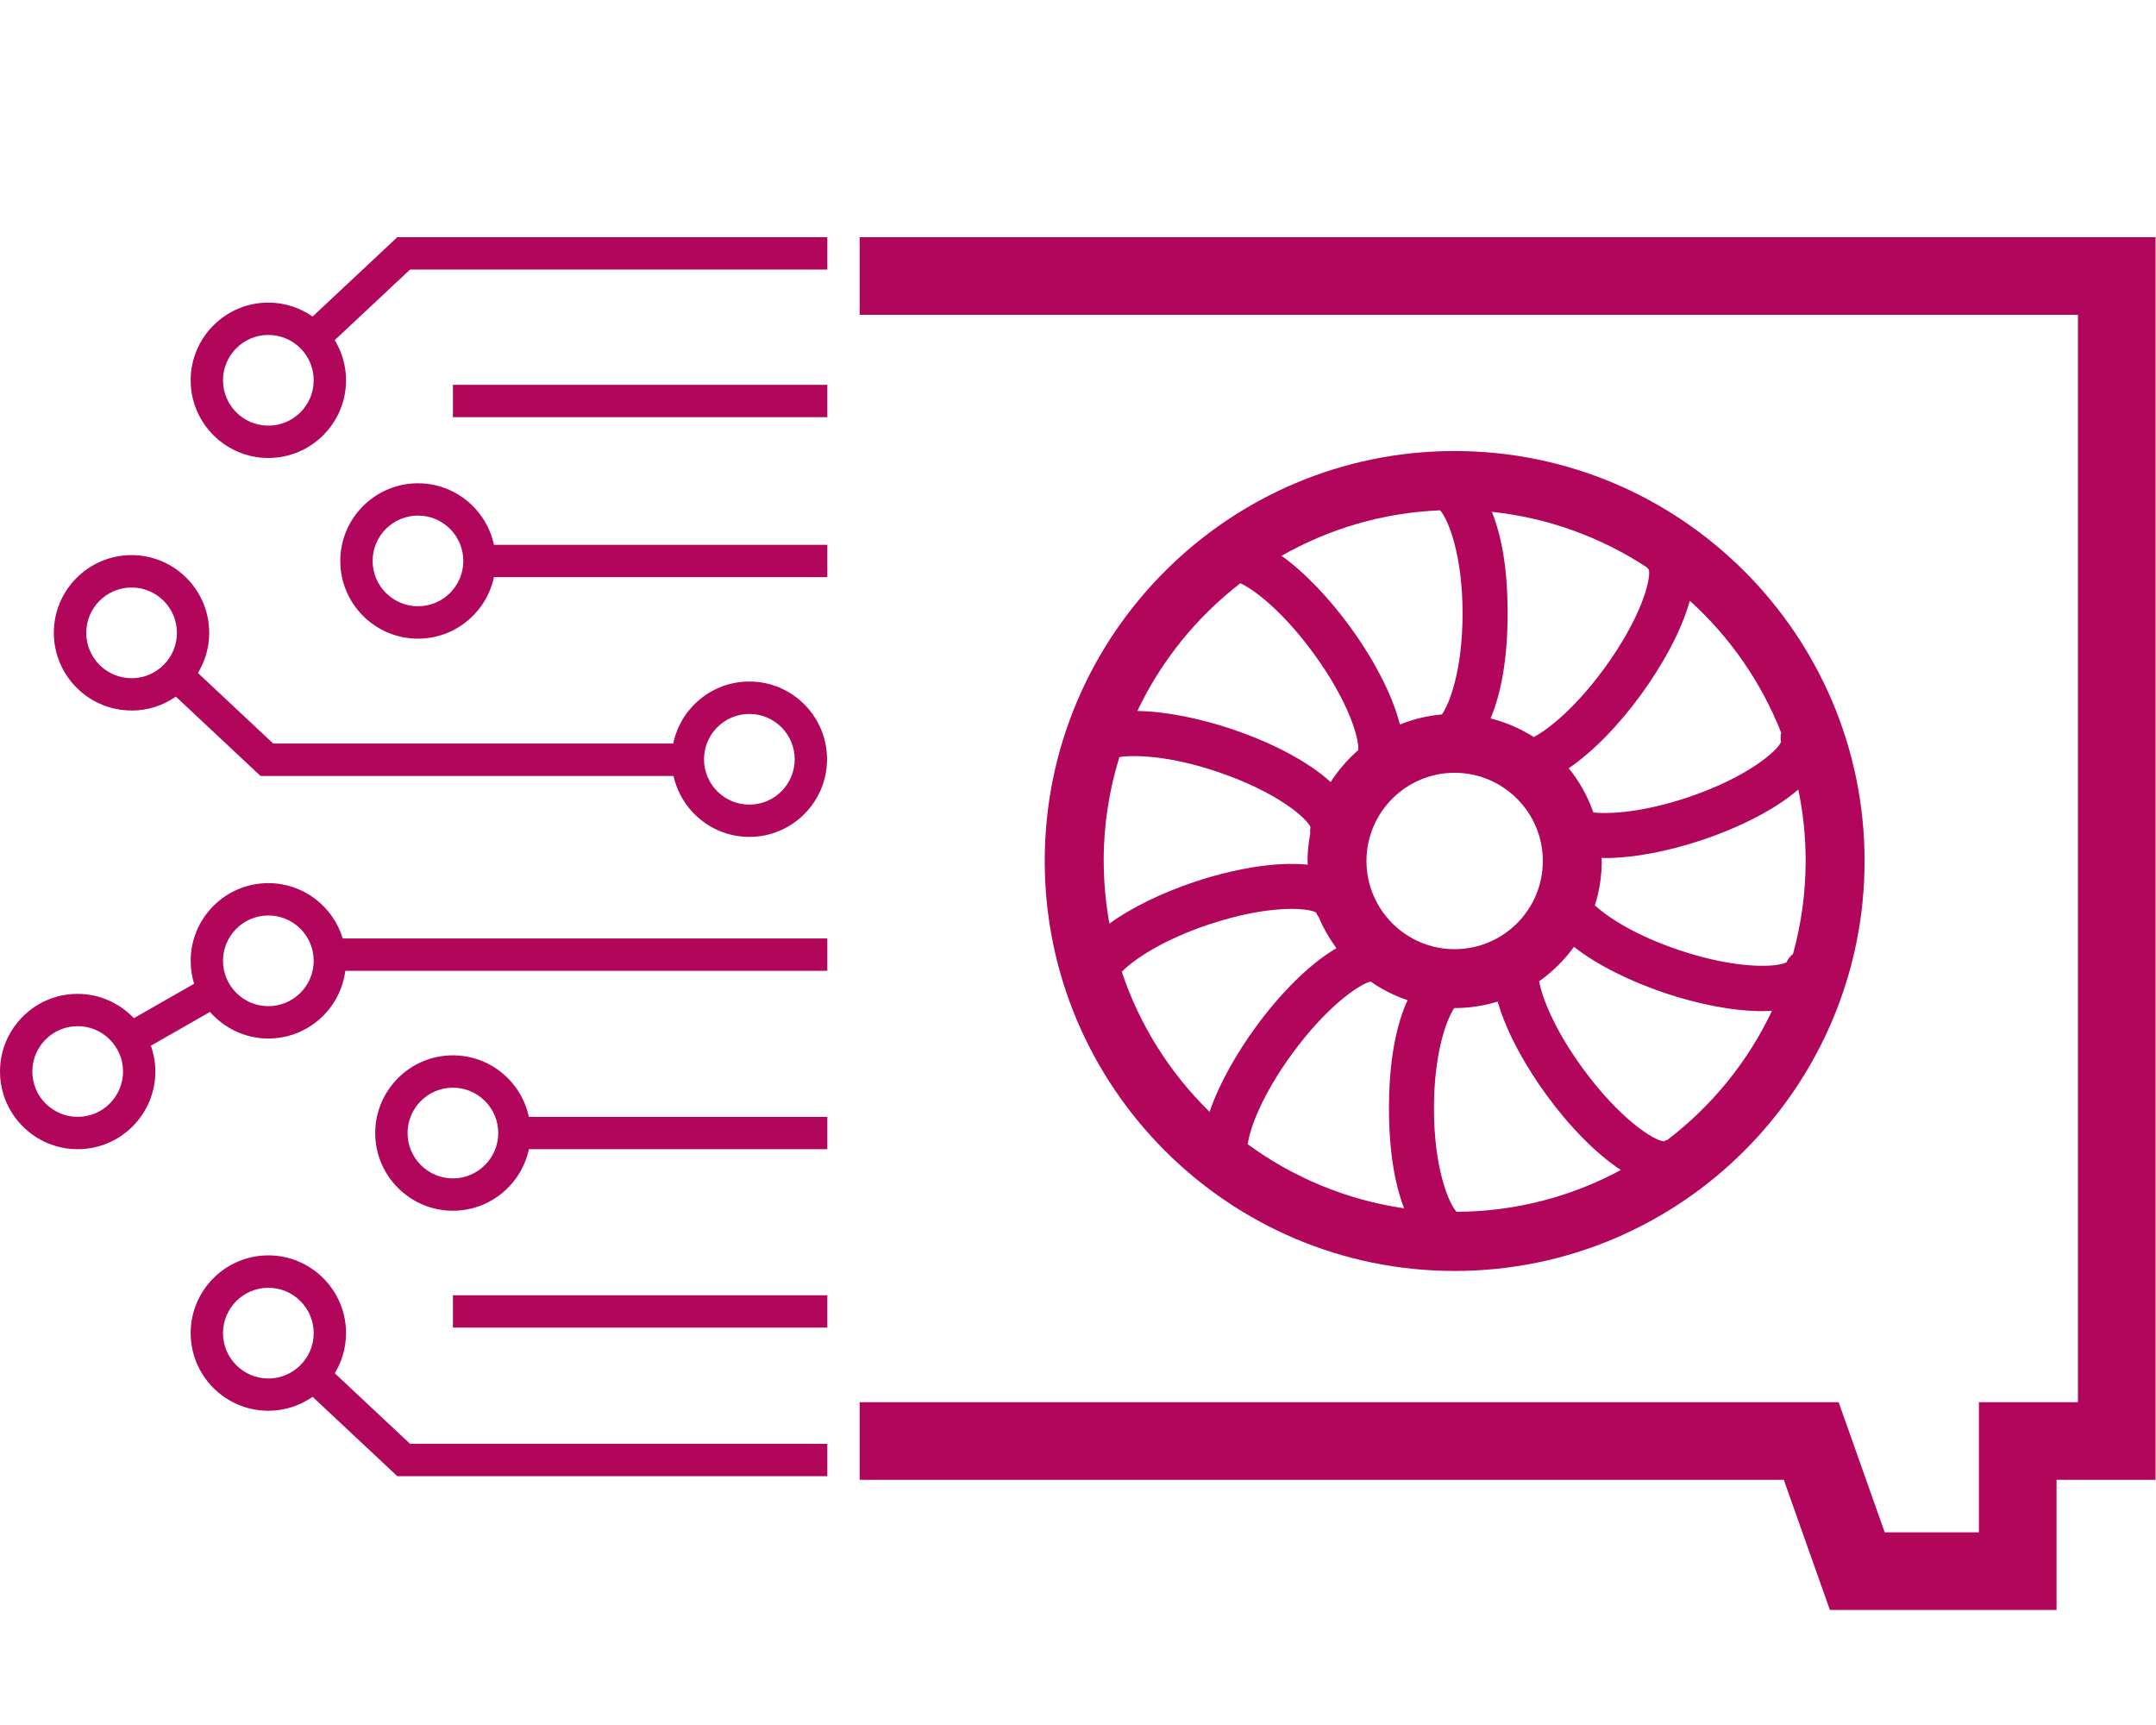 <?xml version="1.0" encoding="UTF-8"?><svg id="Ebene_1" xmlns="http://www.w3.org/2000/svg" viewBox="0 0 300 240"><defs><style>.cls-1{fill:#b2055c;}</style></defs><path class="cls-1" d="M31.03,185.48c0-3.48,2.83-6.31,6.31-6.31s6.31,2.83,6.31,6.31-2.83,6.31-6.31,6.31-6.31-2.83-6.31-6.31M46.58,191.06c.99-1.63,1.57-3.54,1.57-5.59,0-5.96-4.85-10.81-10.81-10.81s-10.81,4.85-10.81,10.81,4.85,10.81,10.81,10.81c2.29,0,4.41-.72,6.16-1.94l11.78,11.04h59.84v-4.5h-58.06l-10.48-9.82Z"/><path class="cls-1" d="M18.31,81.74c3.48,0,6.31,2.83,6.31,6.31s-2.83,6.31-6.31,6.31-6.31-2.83-6.31-6.31,2.83-6.31,6.31-6.31M104.27,99.33c3.48,0,6.31,2.83,6.31,6.31s-2.83,6.31-6.31,6.31-6.31-2.83-6.31-6.31,2.83-6.31,6.31-6.31M18.31,98.86c2.29,0,4.41-.72,6.16-1.94l11.78,11.04h57.47c1.07,4.84,5.39,8.48,10.55,8.48,5.96,0,10.81-4.85,10.81-10.81s-4.85-10.81-10.81-10.81c-5.21,0-9.58,3.71-10.59,8.63h-55.66l-10.48-9.82c.99-1.63,1.57-3.54,1.57-5.59,0-5.96-4.85-10.81-10.81-10.81s-10.81,4.85-10.81,10.81,4.85,10.81,10.81,10.81"/><path class="cls-1" d="M37.34,46.6c3.48,0,6.31,2.83,6.31,6.31s-2.83,6.31-6.31,6.31-6.31-2.83-6.31-6.31,2.83-6.31,6.31-6.31M37.34,63.72c5.96,0,10.81-4.85,10.81-10.81,0-2.05-.58-3.95-1.57-5.59l10.48-9.82h58.06v-4.5h-59.84l-11.78,11.04c-1.75-1.22-3.87-1.94-6.16-1.94-5.96,0-10.81,4.85-10.81,10.81s4.85,10.81,10.81,10.81"/><path class="cls-1" d="M63.02,163.95c-3.48,0-6.31-2.83-6.31-6.31s2.83-6.31,6.31-6.31,6.31,2.83,6.31,6.31-2.83,6.31-6.31,6.31M63.02,146.83c-5.96,0-10.81,4.85-10.81,10.81s4.85,10.81,10.81,10.81c5.19,0,9.53-3.68,10.57-8.56h41.53v-4.5h-41.53c-1.04-4.88-5.38-8.56-10.57-8.56"/><path class="cls-1" d="M58.16,84.35c-3.48,0-6.31-2.83-6.31-6.31s2.83-6.31,6.31-6.31,6.31,2.83,6.31,6.31-2.83,6.31-6.31,6.31M58.16,67.24c-5.96,0-10.81,4.85-10.81,10.81s4.85,10.81,10.81,10.81c5.19,0,9.53-3.68,10.57-8.56h46.39v-4.5h-46.39c-1.04-4.88-5.38-8.56-10.57-8.56"/><rect class="cls-1" x="63.02" y="180.21" width="52.1" height="4.5"/><rect class="cls-1" x="63.02" y="53.54" width="52.1" height="4.5"/><path class="cls-1" d="M10.81,155.39c-3.48,0-6.31-2.83-6.31-6.31s2.83-6.31,6.31-6.31,6.31,2.83,6.31,6.31-2.83,6.31-6.31,6.31M37.34,127.37c3.48,0,6.31,2.83,6.31,6.31s-2.83,6.31-6.31,6.31-6.31-2.83-6.31-6.31,2.83-6.31,6.31-6.31M29.22,140.79c1.98,2.26,4.88,3.7,8.12,3.7,5.49,0,10.02-4.11,10.71-9.42h67.07v-4.5H47.69c-1.34-4.45-5.47-7.7-10.35-7.7-5.96,0-10.81,4.85-10.81,10.81,0,1.11.17,2.18.48,3.19l-8.38,4.79c-1.97-2.07-4.75-3.38-7.83-3.38C4.85,138.27,0,143.12,0,149.08s4.85,10.81,10.81,10.81,10.81-4.85,10.81-10.81c0-1.26-.23-2.47-.63-3.59l8.23-4.7Z"/><path class="cls-1" d="M172.6,81.14c2.09.99,6,4.05,10.17,9.75,4.79,6.55,6.35,11.72,6.23,13.47-1.48,1.29-2.77,2.78-3.84,4.45-3.27-2.98-8.46-5.6-13.87-7.41-4.02-1.34-8.84-2.42-13.03-2.48,3.32-7,8.26-13.08,14.33-17.77M247.85,101.91c-.1.42-.11.87-.02,1.32-.53,1.25-4.7,4.94-13.04,7.73-6.06,2.02-10.62,2.33-13.08,2.08-.79-2.26-1.95-4.34-3.43-6.15,3.44-2.34,7.01-6.07,10.02-10.19,2.82-3.86,5.64-8.77,6.83-13.12,5.54,5.01,9.92,11.28,12.71,18.35M232.06,158.56c-.18.06-.36.14-.53.24-1.5-.15-6.19-3.19-11.26-10.11-3.91-5.34-5.66-9.76-6.11-12.16,1.87-1.32,3.51-2.94,4.85-4.8,3.27,2.58,7.92,4.84,12.74,6.46,4.15,1.39,9.15,2.49,13.43,2.49.48,0,.94-.03,1.39-.05-3.35,7.08-8.36,13.22-14.52,17.94M168.25,128.61c8.2-2.74,13.67-2.33,14.86-1.66.1.23.23.43.38.62.64,1.56,1.49,3.01,2.47,4.35-3.81,2.22-7.86,6.36-11.22,10.96-2.54,3.48-5.08,7.81-6.43,11.81-5.5-5.37-9.73-12.03-12.22-19.49,1.67-1.69,5.64-4.42,12.17-6.6M200.39,71c1.15,1.33,3.12,6.2,3.12,14.36,0,7.61-1.71,12.36-2.87,14.04-2.05.18-4.01.66-5.85,1.4-1.11-4.47-4.02-9.61-6.95-13.62-2.87-3.92-6.23-7.5-9.52-9.85,6.57-3.74,14.07-6.01,22.08-6.33M202.68,168.62c-1.14-1.27-3.15-6.16-3.15-14.41,0-7.48,1.65-12.2,2.82-13.96.02,0,.04,0,.06,0,2.08,0,4.09-.32,5.99-.9,1.21,4.33,4.01,9.2,6.81,13.03,3.1,4.24,6.79,8.09,10.33,10.4-6.81,3.68-14.59,5.78-22.85,5.82M190.7,136.55c1.57,1.1,3.3,1.98,5.15,2.61-1.56,3.42-2.58,8.37-2.58,15.05,0,5.97.82,10.55,2.1,13.9-8.05-1.17-15.47-4.31-21.75-8.91.3-2.27,2.02-6.91,6.19-12.61,4.71-6.44,9.1-9.52,10.9-10.04M202.41,107.52c6.76,0,12.27,5.5,12.27,12.27s-5.5,12.27-12.27,12.27-12.27-5.5-12.27-12.27,5.5-12.27,12.27-12.27M250.23,109.86c.67,3.21,1.02,6.52,1.02,9.92,0,4.48-.62,8.82-1.76,12.94-.38.31-.7.69-.9,1.16-1.19.67-6.66,1.08-14.86-1.66-6.11-2.04-9.97-4.56-11.81-6.26.62-1.95.96-4.03.96-6.19,0-.14-.02-.27-.02-.41.16,0,.32.02.48.02,4.28,0,9.28-1.1,13.43-2.49,5.19-1.73,10.18-4.21,13.46-7.05M229.44,79.27c.3,1.47-1.17,6.83-6.2,13.71-3.95,5.4-7.66,8.42-9.82,9.57-1.83-1.17-3.85-2.05-6.01-2.6,1.44-3.4,2.37-8.22,2.37-14.6s-.85-10.77-2.19-14.14c7.9.84,15.23,3.57,21.56,7.72.09.12.19.23.3.33M153.57,119.79c0-5.03.77-9.89,2.19-14.46,2.31-.34,7.07-.15,13.55,2.02,8.34,2.79,12.52,6.48,13.04,7.73-.06.31-.07.61-.04.91-.23,1.24-.37,2.5-.37,3.81,0,.17.02.34.03.51-4.68-.51-10.79.73-15.7,2.37-4.43,1.48-8.7,3.5-11.9,5.82-.51-2.82-.79-5.73-.79-8.7M202.41,176.83c31.45,0,57.04-25.59,57.04-57.04s-25.59-57.04-57.04-57.04-57.04,25.59-57.04,57.04,25.59,57.04,57.04,57.04"/><polygon class="cls-1" points="119.62 33 119.62 43.8 289.14 43.8 289.14 195.09 275.36 195.09 275.36 213.19 262.25 213.19 255.84 195.09 119.62 195.09 119.62 205.89 248.21 205.89 254.62 223.99 286.16 223.99 286.16 205.89 299.94 205.89 299.94 33 119.62 33"/></svg>